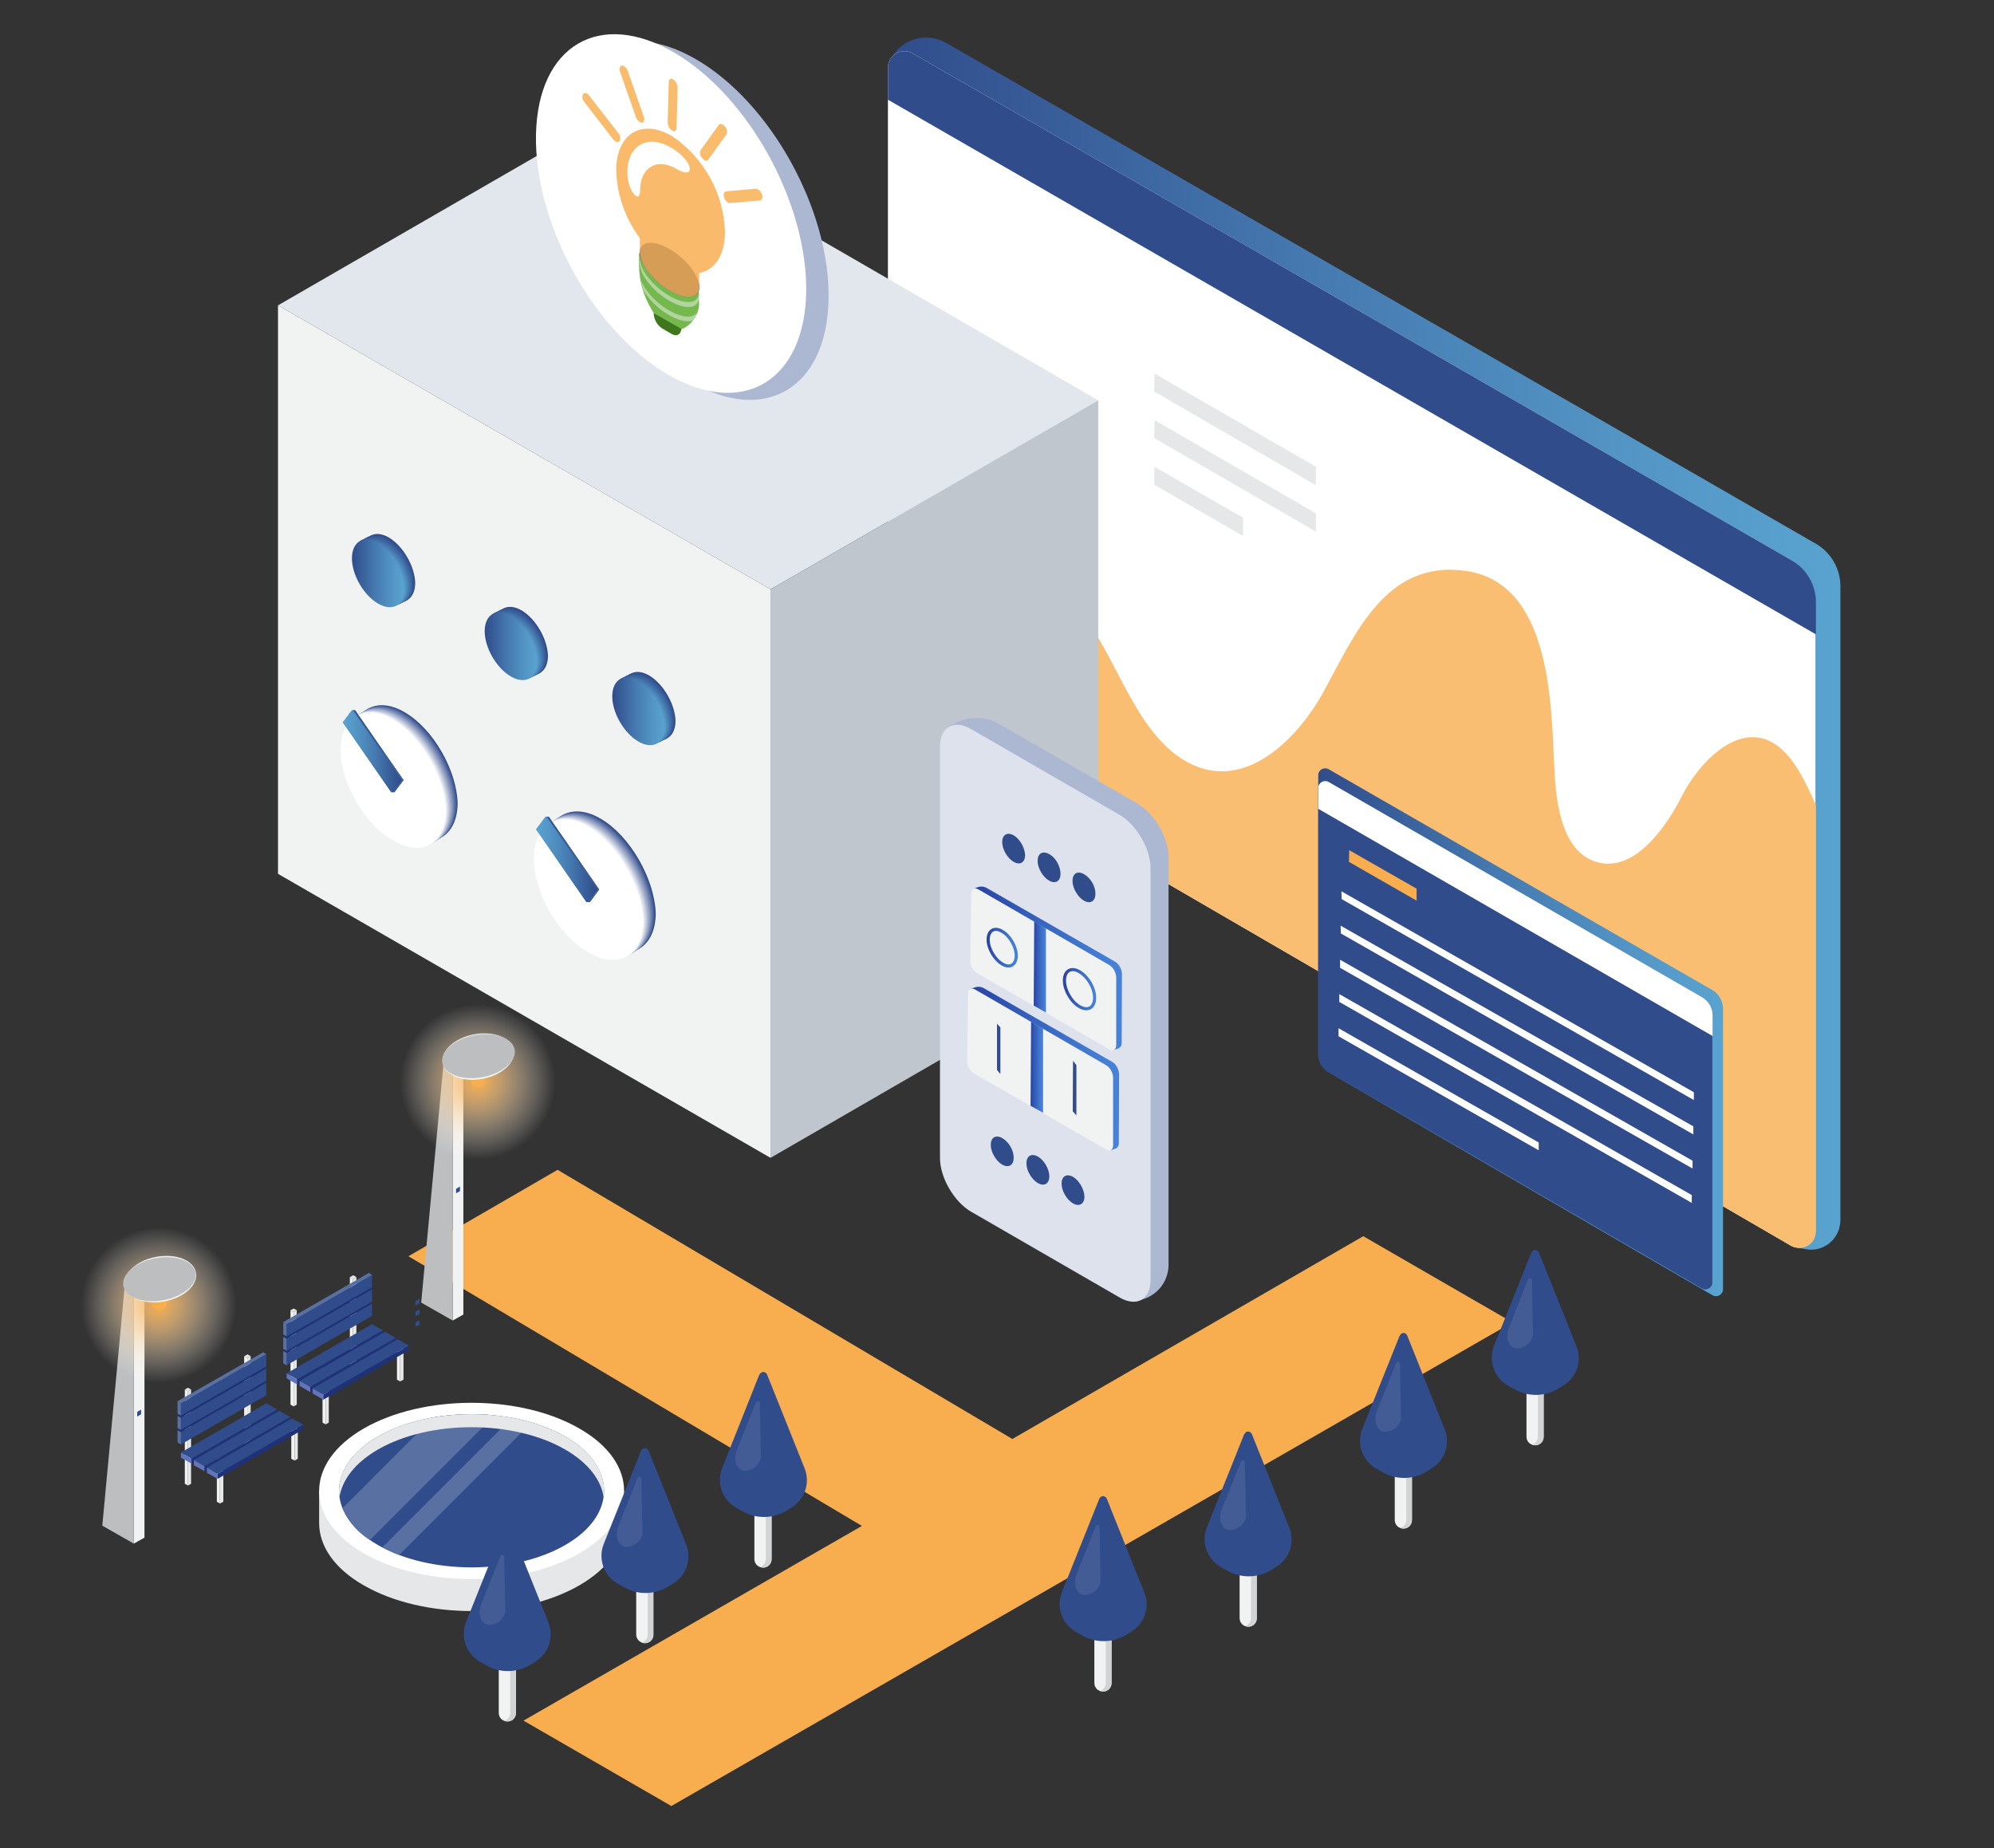 <?xml version="1.0" encoding="UTF-8"?> <!-- Generator: Adobe Illustrator 22.1.0, SVG Export Plug-In . SVG Version: 6.00 Build 0) --> <svg xmlns="http://www.w3.org/2000/svg" xmlns:xlink="http://www.w3.org/1999/xlink" id="Слой_1" x="0px" y="0px" viewBox="0 0 766 710" xml:space="preserve"><rect x="0" y="0" width="766" height="710" fill="#333333" stroke="none"/> <linearGradient id="SVGID_1_" gradientUnits="userSpaceOnUse" x1="341.183" y1="796.775" x2="706.973" y2="796.775" gradientTransform="matrix(1 0 0 -1 0 1044)"> <stop offset="0" style="stop-color:#304C8B"></stop> <stop offset="0.44" style="stop-color:#4579AF"></stop> <stop offset="0.8" style="stop-color:#5497C7"></stop> <stop offset="1" style="stop-color:#59A3D0"></stop> </linearGradient> <path fill="url(#SVGID_1_)" d="M697.6,208.9L363.5,16.5c-7.4-4.3-16.9-1.7-21.1,5.7c-0.5,0.8-0.9,1.7-1.2,2.6V25v242.2 c0.3,6.6,4.1,12.6,10.1,15.6L688.9,479l4.9,0.9c6.1,1.1,11.9-3,13-9.2c0.1-0.6,0.2-1.3,0.2-1.9V225.2 C707,218.5,703.4,212.3,697.6,208.9z"></path> <path fill="#FFFFFF" d="M688.2,215.2L350.6,20.5c-3-1.7-6.9-0.7-8.7,2.4c-0.5,1-0.8,2-0.8,3.1v240.2c0,6.6,3.5,12.8,9.2,16.2 l337.6,196.1c3,1.7,6.9,0.7,8.7-2.4c0.5-1,0.8-2,0.8-3.1V231.4C697.4,224.8,693.9,218.6,688.2,215.2z"></path> <g> <polygon fill="#E6E7E8" points="505.5,186.4 443.4,150.4 443.5,143.5 505.5,179.3 "></polygon> <polygon fill="#E6E7E8" points="505.5,204.2 443.4,168.3 443.5,161.4 505.5,197.2 "></polygon> <polygon fill="#E6E7E8" points="477.5,205.9 443.4,186.2 443.5,179.3 477.5,198.9 "></polygon> </g> <path fill="#304C8B" d="M688.2,215.2L350.6,20.5c-3-1.7-6.9-0.7-8.7,2.4c-0.5,1-0.8,2-0.8,3.1v12.3l356.5,205.4v-12.3 C697.6,224.7,694,218.5,688.2,215.2z"></path> <path fill="#F9BE71" d="M696.3,306.4c-4-8.5-10.1-21.8-21.3-23.1c-12.4-1.4-24,12.8-28.9,22.5c-5.5,11-17.9,29.6-32.6,25.4 c-14.7-4.2-16-26-16.5-38.3c-1.1-24.4-1.9-69.3-34.1-73.6c-30.8-4.3-42.6,24.9-54.7,46.9c-8.9,16.1-27.8,36.5-48.6,28.2 c-14.7-5.9-22.8-21.6-29.8-34.8c-13.3-25.6-28.1-53.6-59.6-31.8c-10.3,7.7-20,16.3-29,25.6v12.8c0,6.7,3.5,12.9,9.3,16.3 l337.6,196.1c3,1.7,6.9,0.7,8.7-2.4c0.5-1,0.8-2,0.8-3.1V309.4C697.1,308.3,696.7,307.3,696.3,306.4z"></path> <g> <g> <polygon id="XMLID_292_" fill="#E2E6ED" points="232.9,44.5 421.9,153.8 296,226.4 106.8,117.3 "></polygon> <polygon id="XMLID_291_" fill="#C0C6CE" points="421.9,153.8 421.9,372 296,444.8 296,226.4 "></polygon> <polygon id="XMLID_290_" fill="#F1F2F2" points="296,444.8 296,226.4 106.8,117.3 106.8,335.7 "></polygon> </g> </g> <g> <path id="XMLID_289_" fill="#304C8B" d="M149.4,206.5c-5.5-3.2-10.1-0.6-10.1,5.9c0,6.3,4.5,14.2,10.1,17.4 c5.5,3.2,10.1,0.6,10.1-5.9C159.3,217.5,154.9,209.8,149.4,206.5z"></path> <linearGradient id="SVGID_2_" gradientUnits="userSpaceOnUse" x1="-335.869" y1="131.694" x2="-315.794" y2="131.694" gradientTransform="matrix(1 0 0 0.778 474.761 116)"> <stop offset="0" style="stop-color:#304C8B"></stop> <stop offset="0.435" style="stop-color:#32518F"></stop> <stop offset="0.797" style="stop-color:#345492"></stop> <stop offset="1" style="stop-color:#355693"></stop> </linearGradient> <path fill="url(#SVGID_2_)" d="M148.9,206.8c-5.5-3.2-10.1-0.6-10.1,5.9c0,6.3,4.5,14.2,10.1,17.4c5.5,3.2,10.1,0.6,10.1-5.9 C158.9,217.7,154.4,210,148.9,206.8z"></path> <linearGradient id="SVGID_3_" gradientUnits="userSpaceOnUse" x1="-811.081" y1="-24.022" x2="-791.005" y2="-24.022" gradientTransform="matrix(1 0 0 0.556 949.522 232)"> <stop offset="0" style="stop-color:#304C8B"></stop> <stop offset="0.435" style="stop-color:#355693"></stop> <stop offset="0.797" style="stop-color:#385D98"></stop> <stop offset="1" style="stop-color:#395F9A"></stop> </linearGradient> <path fill="url(#SVGID_3_)" d="M148.5,207c-5.5-3.2-10.1-0.6-10.1,5.9c0,6.3,4.5,14.2,10.1,17.4c5.5,3.2,10.1,0.6,10.1-5.9 C158.4,217.9,154,210.2,148.5,207z"></path> <linearGradient id="SVGID_4_" gradientUnits="userSpaceOnUse" x1="-1286.293" y1="-387.361" x2="-1266.217" y2="-387.361" gradientTransform="matrix(1 0 0 0.333 1424.283 348)"> <stop offset="0" style="stop-color:#304C8B"></stop> <stop offset="0.435" style="stop-color:#375B97"></stop> <stop offset="0.797" style="stop-color:#3C659F"></stop> <stop offset="1" style="stop-color:#3E69A2"></stop> </linearGradient> <path fill="url(#SVGID_4_)" d="M148,207.2c-5.5-3.2-10.1-0.6-10.1,5.9c0,6.3,4.5,14.2,10.1,17.4c5.5,3.2,10.1,0.6,10.1-5.9 C158,218.2,153.5,210.5,148,207.2z"></path> <linearGradient id="SVGID_5_" gradientUnits="userSpaceOnUse" x1="-1761.504" y1="-2204.057" x2="-1741.429" y2="-2204.057" gradientTransform="matrix(1 0 0 0.111 1899.044 464)"> <stop offset="0" style="stop-color:#304C8B"></stop> <stop offset="0.435" style="stop-color:#39609B"></stop> <stop offset="0.797" style="stop-color:#406DA6"></stop> <stop offset="1" style="stop-color:#4273AA"></stop> </linearGradient> <path fill="url(#SVGID_5_)" d="M147.6,207.4c-5.5-3.2-10.1-0.6-10.1,5.9c0,6.3,4.5,14.2,10.1,17.4c5.5,3.2,10.1,0.6,10.1-5.9 C157.5,218.4,153.1,210.7,147.6,207.4z"></path> <linearGradient id="SVGID_6_" gradientUnits="userSpaceOnUse" x1="-2236.716" y1="3246.029" x2="-2216.64" y2="3246.029" gradientTransform="matrix(1 0 0 -0.111 2373.805 580)"> <stop offset="0" style="stop-color:#304C8B"></stop> <stop offset="0.435" style="stop-color:#3C659F"></stop> <stop offset="0.797" style="stop-color:#4476AC"></stop> <stop offset="1" style="stop-color:#477CB1"></stop> </linearGradient> <path fill="url(#SVGID_6_)" d="M147.1,207.7c-5.5-3.2-10.1-0.6-10.1,5.9c0,6.3,4.5,14.2,10.1,17.4c5.5,3.2,10.1,0.6,10.1-5.9 C157.1,218.6,152.6,210.9,147.1,207.7z"></path> <linearGradient id="SVGID_7_" gradientUnits="userSpaceOnUse" x1="-2711.927" y1="1429.334" x2="-2691.852" y2="1429.334" gradientTransform="matrix(1 0 0 -0.333 2848.566 696)"> <stop offset="0" style="stop-color:#304C8B"></stop> <stop offset="0.435" style="stop-color:#3E6AA3"></stop> <stop offset="0.797" style="stop-color:#487EB3"></stop> <stop offset="1" style="stop-color:#4B86B9"></stop> </linearGradient> <path fill="url(#SVGID_7_)" d="M146.7,207.9c-5.5-3.2-10.1-0.6-10.1,5.9c0,6.3,4.5,14.2,10.1,17.4c5.5,3.2,10.1,0.6,10.1-5.9 C156.6,218.8,152.2,211.1,146.7,207.9z"></path> <linearGradient id="SVGID_8_" gradientUnits="userSpaceOnUse" x1="-3187.139" y1="1065.995" x2="-3167.064" y2="1065.995" gradientTransform="matrix(1 0 0 -0.556 3323.328 812)"> <stop offset="0" style="stop-color:#304C8B"></stop> <stop offset="0.435" style="stop-color:#406FA7"></stop> <stop offset="0.797" style="stop-color:#4C86BA"></stop> <stop offset="1" style="stop-color:#5090C1"></stop> </linearGradient> <path fill="url(#SVGID_8_)" d="M146.2,208.1c-5.5-3.2-10.1-0.6-10.1,5.9c0,6.3,4.5,14.2,10.1,17.4c5.5,3.2,10.1,0.6,10.1-5.9 C156.2,219.1,151.7,211.4,146.2,208.1z"></path> <linearGradient id="SVGID_9_" gradientUnits="userSpaceOnUse" x1="-3662.351" y1="910.278" x2="-3642.275" y2="910.278" gradientTransform="matrix(1 0 0 -0.778 3798.089 928)"> <stop offset="0" style="stop-color:#304C8B"></stop> <stop offset="0.435" style="stop-color:#4374AB"></stop> <stop offset="0.797" style="stop-color:#508FC0"></stop> <stop offset="1" style="stop-color:#5499C8"></stop> </linearGradient> <path fill="url(#SVGID_9_)" d="M145.8,208.3c-5.5-3.2-10.1-0.6-10.1,5.9c0,6.3,4.5,14.2,10.1,17.4c5.5,3.2,10.1,0.6,10.1-5.9 C155.7,219.3,151.3,211.6,145.8,208.3z"></path> <linearGradient id="XMLID_337_" gradientUnits="userSpaceOnUse" x1="-4137.562" y1="823.769" x2="-4117.487" y2="823.769" gradientTransform="matrix(1 0 0 -1 4272.85 1044)"> <stop offset="0" style="stop-color:#304C8B"></stop> <stop offset="0.435" style="stop-color:#4579AF"></stop> <stop offset="0.797" style="stop-color:#5497C7"></stop> <stop offset="1" style="stop-color:#59A3D0"></stop> </linearGradient> <path id="XMLID_288_" fill="url(#XMLID_337_)" d="M145.3,208.6c-5.5-3.2-10.1-0.6-10.1,5.9c0,6.3,4.5,14.2,10.1,17.4 c5.5,3.2,10.1,0.6,10.1-5.9C155.3,219.5,150.8,211.8,145.3,208.6z"></path> </g> <g> <path id="XMLID_285_" fill="#304C8B" d="M200.4,234.5c-5.5-3.2-10.1-0.6-10.1,5.9c0,6.3,4.5,14.2,10.1,17.4 c5.5,3.2,10.1,0.6,10.1-5.9C210.3,245.5,205.9,237.8,200.4,234.5z"></path> <linearGradient id="SVGID_10_" gradientUnits="userSpaceOnUse" x1="-284.869" y1="167.694" x2="-264.794" y2="167.694" gradientTransform="matrix(1 0 0 0.778 474.761 116)"> <stop offset="0" style="stop-color:#304C8B"></stop> <stop offset="0.435" style="stop-color:#32518F"></stop> <stop offset="0.797" style="stop-color:#345492"></stop> <stop offset="1" style="stop-color:#355693"></stop> </linearGradient> <path fill="url(#SVGID_10_)" d="M199.9,234.8c-5.5-3.2-10.1-0.6-10.1,5.9c0,6.3,4.5,14.2,10.1,17.4c5.5,3.2,10.1,0.6,10.1-5.9 C209.9,245.7,205.4,238,199.9,234.8z"></path> <linearGradient id="SVGID_11_" gradientUnits="userSpaceOnUse" x1="-760.081" y1="26.378" x2="-740.005" y2="26.378" gradientTransform="matrix(1 0 0 0.556 949.522 232)"> <stop offset="0" style="stop-color:#304C8B"></stop> <stop offset="0.435" style="stop-color:#355693"></stop> <stop offset="0.797" style="stop-color:#385D98"></stop> <stop offset="1" style="stop-color:#395F9A"></stop> </linearGradient> <path fill="url(#SVGID_11_)" d="M199.5,235c-5.5-3.2-10.1-0.6-10.1,5.9c0,6.3,4.5,14.2,10.1,17.4c5.5,3.2,10.1,0.6,10.1-5.9 C209.4,245.9,205,238.2,199.5,235z"></path> <linearGradient id="SVGID_12_" gradientUnits="userSpaceOnUse" x1="-1235.293" y1="-303.361" x2="-1215.217" y2="-303.361" gradientTransform="matrix(1 0 0 0.333 1424.283 348)"> <stop offset="0" style="stop-color:#304C8B"></stop> <stop offset="0.435" style="stop-color:#375B97"></stop> <stop offset="0.797" style="stop-color:#3C659F"></stop> <stop offset="1" style="stop-color:#3E69A2"></stop> </linearGradient> <path fill="url(#SVGID_12_)" d="M199,235.2c-5.5-3.2-10.1-0.6-10.1,5.9c0,6.3,4.5,14.2,10.1,17.4c5.5,3.2,10.1,0.6,10.1-5.9 C209,246.2,204.5,238.5,199,235.2z"></path> <linearGradient id="SVGID_13_" gradientUnits="userSpaceOnUse" x1="-1710.504" y1="-1952.057" x2="-1690.429" y2="-1952.057" gradientTransform="matrix(1 0 0 0.111 1899.044 464)"> <stop offset="0" style="stop-color:#304C8B"></stop> <stop offset="0.435" style="stop-color:#39609B"></stop> <stop offset="0.797" style="stop-color:#406DA6"></stop> <stop offset="1" style="stop-color:#4273AA"></stop> </linearGradient> <path fill="url(#SVGID_13_)" d="M198.6,235.4c-5.5-3.2-10.1-0.6-10.1,5.9c0,6.3,4.5,14.2,10.1,17.4c5.5,3.2,10.1,0.6,10.1-5.9 C208.5,246.4,204.1,238.7,198.6,235.4z"></path> <linearGradient id="SVGID_14_" gradientUnits="userSpaceOnUse" x1="-2185.716" y1="2994.029" x2="-2165.64" y2="2994.029" gradientTransform="matrix(1 0 0 -0.111 2373.805 580)"> <stop offset="0" style="stop-color:#304C8B"></stop> <stop offset="0.435" style="stop-color:#3C659F"></stop> <stop offset="0.797" style="stop-color:#4476AC"></stop> <stop offset="1" style="stop-color:#477CB1"></stop> </linearGradient> <path fill="url(#SVGID_14_)" d="M198.1,235.7c-5.5-3.2-10.1-0.6-10.1,5.9c0,6.3,4.5,14.2,10.1,17.4c5.5,3.2,10.1,0.6,10.1-5.9 C208.1,246.6,203.6,238.9,198.1,235.7z"></path> <linearGradient id="SVGID_15_" gradientUnits="userSpaceOnUse" x1="-2660.927" y1="1345.334" x2="-2640.852" y2="1345.334" gradientTransform="matrix(1 0 0 -0.333 2848.566 696)"> <stop offset="0" style="stop-color:#304C8B"></stop> <stop offset="0.435" style="stop-color:#3E6AA3"></stop> <stop offset="0.797" style="stop-color:#487EB3"></stop> <stop offset="1" style="stop-color:#4B86B9"></stop> </linearGradient> <path fill="url(#SVGID_15_)" d="M197.7,235.9c-5.5-3.2-10.1-0.6-10.1,5.9c0,6.3,4.5,14.2,10.1,17.4c5.5,3.2,10.1,0.6,10.1-5.9 C207.6,246.8,203.2,239.1,197.7,235.9z"></path> <linearGradient id="SVGID_16_" gradientUnits="userSpaceOnUse" x1="-3136.139" y1="1015.595" x2="-3116.064" y2="1015.595" gradientTransform="matrix(1 0 0 -0.556 3323.328 812)"> <stop offset="0" style="stop-color:#304C8B"></stop> <stop offset="0.435" style="stop-color:#406FA7"></stop> <stop offset="0.797" style="stop-color:#4C86BA"></stop> <stop offset="1" style="stop-color:#5090C1"></stop> </linearGradient> <path fill="url(#SVGID_16_)" d="M197.2,236.1c-5.5-3.2-10.1-0.6-10.1,5.9c0,6.3,4.5,14.2,10.1,17.4c5.5,3.2,10.1,0.6,10.1-5.9 C207.2,247.1,202.7,239.4,197.2,236.1z"></path> <linearGradient id="SVGID_17_" gradientUnits="userSpaceOnUse" x1="-3611.351" y1="874.278" x2="-3591.275" y2="874.278" gradientTransform="matrix(1 0 0 -0.778 3798.089 928)"> <stop offset="0" style="stop-color:#304C8B"></stop> <stop offset="0.435" style="stop-color:#4374AB"></stop> <stop offset="0.797" style="stop-color:#508FC0"></stop> <stop offset="1" style="stop-color:#5499C8"></stop> </linearGradient> <path fill="url(#SVGID_17_)" d="M196.8,236.3c-5.5-3.2-10.1-0.6-10.1,5.9c0,6.3,4.5,14.2,10.1,17.4c5.5,3.2,10.1,0.6,10.1-5.9 C206.7,247.3,202.3,239.6,196.8,236.3z"></path> <linearGradient id="XMLID_338_" gradientUnits="userSpaceOnUse" x1="-4086.562" y1="795.769" x2="-4066.487" y2="795.769" gradientTransform="matrix(1 0 0 -1 4272.85 1044)"> <stop offset="0" style="stop-color:#304C8B"></stop> <stop offset="0.435" style="stop-color:#4579AF"></stop> <stop offset="0.797" style="stop-color:#5497C7"></stop> <stop offset="1" style="stop-color:#59A3D0"></stop> </linearGradient> <path id="XMLID_284_" fill="url(#XMLID_338_)" d="M196.3,236.6c-5.5-3.2-10.1-0.6-10.1,5.9c0,6.3,4.5,14.2,10.1,17.4 c5.5,3.2,10.1,0.6,10.1-5.9C206.3,247.5,201.8,239.8,196.3,236.6z"></path> </g> <g> <path id="XMLID_281_" fill="#304C8B" d="M249.4,259.5c-5.5-3.2-10.1-0.6-10.1,5.9c0,6.3,4.5,14.2,10.1,17.4 c5.5,3.2,10.1,0.6,10.1-5.9C259.3,270.5,254.9,262.8,249.4,259.5z"></path> <linearGradient id="SVGID_18_" gradientUnits="userSpaceOnUse" x1="-235.869" y1="199.837" x2="-215.794" y2="199.837" gradientTransform="matrix(1 0 0 0.778 474.761 116)"> <stop offset="0" style="stop-color:#304C8B"></stop> <stop offset="0.435" style="stop-color:#32518F"></stop> <stop offset="0.797" style="stop-color:#345492"></stop> <stop offset="1" style="stop-color:#355693"></stop> </linearGradient> <path fill="url(#SVGID_18_)" d="M248.9,259.8c-5.5-3.2-10.1-0.6-10.1,5.9c0,6.3,4.5,14.2,10.1,17.4c5.5,3.2,10.1,0.6,10.1-5.9 C258.9,270.7,254.4,263,248.9,259.8z"></path> <linearGradient id="SVGID_19_" gradientUnits="userSpaceOnUse" x1="-711.081" y1="71.378" x2="-691.005" y2="71.378" gradientTransform="matrix(1 0 0 0.556 949.522 232)"> <stop offset="0" style="stop-color:#304C8B"></stop> <stop offset="0.435" style="stop-color:#355693"></stop> <stop offset="0.797" style="stop-color:#385D98"></stop> <stop offset="1" style="stop-color:#395F9A"></stop> </linearGradient> <path fill="url(#SVGID_19_)" d="M248.5,260c-5.5-3.2-10.1-0.6-10.1,5.9c0,6.3,4.5,14.2,10.1,17.4c5.5,3.2,10.1,0.6,10.1-5.9 C258.4,270.9,254,263.2,248.5,260z"></path> <linearGradient id="SVGID_20_" gradientUnits="userSpaceOnUse" x1="-1186.293" y1="-228.362" x2="-1166.217" y2="-228.362" gradientTransform="matrix(1 0 0 0.333 1424.283 348)"> <stop offset="0" style="stop-color:#304C8B"></stop> <stop offset="0.435" style="stop-color:#375B97"></stop> <stop offset="0.797" style="stop-color:#3C659F"></stop> <stop offset="1" style="stop-color:#3E69A2"></stop> </linearGradient> <path fill="url(#SVGID_20_)" d="M248,260.2c-5.5-3.2-10.1-0.6-10.1,5.9c0,6.3,4.5,14.2,10.1,17.4c5.5,3.2,10.1,0.6,10.1-5.9 C258,271.2,253.5,263.5,248,260.2z"></path> <linearGradient id="SVGID_21_" gradientUnits="userSpaceOnUse" x1="-1661.504" y1="-1727.057" x2="-1641.429" y2="-1727.057" gradientTransform="matrix(1 0 0 0.111 1899.044 464)"> <stop offset="0" style="stop-color:#304C8B"></stop> <stop offset="0.435" style="stop-color:#39609B"></stop> <stop offset="0.797" style="stop-color:#406DA6"></stop> <stop offset="1" style="stop-color:#4273AA"></stop> </linearGradient> <path fill="url(#SVGID_21_)" d="M247.6,260.4c-5.5-3.2-10.1-0.6-10.1,5.9c0,6.3,4.5,14.2,10.1,17.4c5.5,3.2,10.1,0.6,10.1-5.9 C257.5,271.4,253.1,263.7,247.6,260.4z"></path> <linearGradient id="SVGID_22_" gradientUnits="userSpaceOnUse" x1="-2136.716" y1="2769.029" x2="-2116.64" y2="2769.029" gradientTransform="matrix(1 0 0 -0.111 2373.805 580)"> <stop offset="0" style="stop-color:#304C8B"></stop> <stop offset="0.435" style="stop-color:#3C659F"></stop> <stop offset="0.797" style="stop-color:#4476AC"></stop> <stop offset="1" style="stop-color:#477CB1"></stop> </linearGradient> <path fill="url(#SVGID_22_)" d="M247.1,260.7c-5.5-3.2-10.1-0.6-10.1,5.9c0,6.3,4.5,14.2,10.1,17.4c5.5,3.2,10.1,0.6,10.1-5.9 C257.1,271.6,252.6,263.9,247.1,260.7z"></path> <linearGradient id="SVGID_23_" gradientUnits="userSpaceOnUse" x1="-2611.927" y1="1270.334" x2="-2591.852" y2="1270.334" gradientTransform="matrix(1 0 0 -0.333 2848.566 696)"> <stop offset="0" style="stop-color:#304C8B"></stop> <stop offset="0.435" style="stop-color:#3E6AA3"></stop> <stop offset="0.797" style="stop-color:#487EB3"></stop> <stop offset="1" style="stop-color:#4B86B9"></stop> </linearGradient> <path fill="url(#SVGID_23_)" d="M246.7,260.9c-5.5-3.2-10.1-0.6-10.1,5.9c0,6.3,4.5,14.2,10.1,17.4c5.5,3.2,10.1,0.6,10.1-5.9 C256.6,271.8,252.2,264.1,246.7,260.9z"></path> <linearGradient id="SVGID_24_" gradientUnits="userSpaceOnUse" x1="-3087.139" y1="970.595" x2="-3067.064" y2="970.595" gradientTransform="matrix(1 0 0 -0.556 3323.328 812)"> <stop offset="0" style="stop-color:#304C8B"></stop> <stop offset="0.435" style="stop-color:#406FA7"></stop> <stop offset="0.797" style="stop-color:#4C86BA"></stop> <stop offset="1" style="stop-color:#5090C1"></stop> </linearGradient> <path fill="url(#SVGID_24_)" d="M246.2,261.1c-5.5-3.2-10.1-0.6-10.1,5.9c0,6.3,4.5,14.2,10.1,17.4c5.5,3.2,10.1,0.6,10.1-5.9 C256.2,272.1,251.7,264.4,246.2,261.1z"></path> <linearGradient id="SVGID_25_" gradientUnits="userSpaceOnUse" x1="-3562.351" y1="842.135" x2="-3542.275" y2="842.135" gradientTransform="matrix(1 0 0 -0.778 3798.089 928)"> <stop offset="0" style="stop-color:#304C8B"></stop> <stop offset="0.435" style="stop-color:#4374AB"></stop> <stop offset="0.797" style="stop-color:#508FC0"></stop> <stop offset="1" style="stop-color:#5499C8"></stop> </linearGradient> <path fill="url(#SVGID_25_)" d="M245.8,261.3c-5.5-3.2-10.1-0.6-10.1,5.9c0,6.3,4.5,14.2,10.1,17.4c5.5,3.2,10.1,0.6,10.1-5.9 C255.7,272.3,251.3,264.6,245.8,261.3z"></path> <linearGradient id="XMLID_339_" gradientUnits="userSpaceOnUse" x1="-4037.562" y1="770.769" x2="-4017.487" y2="770.769" gradientTransform="matrix(1 0 0 -1 4272.85 1044)"> <stop offset="0" style="stop-color:#304C8B"></stop> <stop offset="0.435" style="stop-color:#4579AF"></stop> <stop offset="0.797" style="stop-color:#5497C7"></stop> <stop offset="1" style="stop-color:#59A3D0"></stop> </linearGradient> <path id="XMLID_280_" fill="url(#XMLID_339_)" d="M245.3,261.6c-5.5-3.2-10.1-0.6-10.1,5.9c0,6.3,4.5,14.2,10.1,17.4 c5.5,3.2,10.1,0.6,10.1-5.9C255.3,272.5,250.8,264.8,245.3,261.6z"></path> </g> <g> <path fill="#ACB7D1" d="M318.3,115.1c-0.7,34.1-24.5,48.2-53.1,31.5c-28.6-16.8-51.4-57.9-50.7-92.2c0.7-34.3,24.5-48.2,53.1-31.5 S319,80.9,318.3,115.1z"></path> <path fill="#FFFFFF" d="M309.7,112.4c-0.7,34.1-24.5,48.2-53.1,31.5s-51.4-57.9-50.7-92.2c0.7-34.3,24.5-48.2,53.1-31.5 C287.6,36.9,310.3,78.2,309.7,112.4z"></path> <path fill="#75B94E" d="M262.7,126.1l-1.2,0.5l-10.1-5.9l-1.1-1.8c-3-5-4.7-10.7-4.8-16.6v-5.2l23,13.4v4.7 C269,119.7,266.7,123.9,262.7,126.1z"></path> <path fill="#3F771C" d="M258.2,128.4l-3.8-2.2c-2-1.3-3.2-3.5-3.3-5.9l0,0l10.6,6l0,0C261.7,128.4,260,129.4,258.2,128.4z"></path> <path fill="#304C8B" d="M265.4,102.8c-4.4-5.7-11.7-9.9-16.2-9.5s-4.6,5.5-0.2,11.2c4.4,5.7,11.7,9.9,16.2,9.5 S269.8,108.5,265.4,102.8z"></path> <path opacity="0.83" fill="#F8AE4E" d="M258.2,52.3c-11.6-6.8-21.2-1.1-21.5,12.7 c0.2,9.6,3.4,18.8,9.1,26.5v5.7l0,0c0.3,2.7,1.5,5.3,3.3,7.4c4.3,5.6,11.7,9.9,16.1,9.4c1.9,0,3.4-1.6,3.4-3.4l0,0v-5.7 c5.8-1.1,9.8-6.6,9.9-15.4C278.2,74.6,270.6,60.7,258.2,52.3z"></path> <path fill="#FFFFFF" d="M245.9,73.2c0-9,6.5-12.7,14-8.3c7.6,4.5,6.6-3.2-2.3-8.3c-8.9-5.1-16.6-0.8-16.6,9.8 C241,73.1,245.8,78.8,245.9,73.2z"></path> <path opacity="0.49" fill="#F1F2F2" d="M265.1,116c-4.5,0.5-11.8-3.8-16.1-9.4c-1.8-2.1-3-4.6-3.3-7.4 v1.9c0.3,2.7,1.5,5.3,3.3,7.4c4.3,5.6,11.7,9.9,16.1,9.4c1.9,0,3.4-1.6,3.4-3.4l0,0v-1.9l0,0C268.5,114.4,267,116,265.1,116z"></path> <path opacity="0.49" fill="#F1F2F2" d="M265,121.6c-4.5,0.5-11.8-3.8-16.1-9.4c-1.1-1.4-2-3-2.7-4.6 c0.3,1.4,0.6,2.8,1.1,4.1c0.5,0.8,1,1.6,1.6,2.3c4.3,5.6,11.7,9.9,16.1,9.4c0.5,0,0.9-0.2,1.3-0.3c0.6-0.9,1.1-1.9,1.5-3 C267.1,121,266.1,121.5,265,121.6z"></path> <g opacity="0.83"> <path fill="#F8AE4E" d="M258.2,50.2L258.2,50.2c-1-0.7-1.6-1.8-1.7-3.1l0.4-15.6c0-1.1,0.8-1.6,1.7-1l0,0c1,0.7,1.6,1.8,1.7,3.1 l-0.4,15.6C259.9,50.3,259.1,50.7,258.2,50.2z"></path> </g> <g opacity="0.83"> <path fill="#F8AE4E" d="M270.6,61.5c-0.3-0.2-0.6-0.5-0.9-0.8c-0.8-0.9-1-2.1-0.5-3.1l6.9-9.6c0.5-0.7,1.6-0.4,2.4,0.6 c0.8,0.9,1,2.1,0.5,3.1l-6.9,9.6C271.8,61.8,271.1,61.9,270.6,61.5z"></path> </g> <g opacity="0.83"> <path fill="#F8AE4E" d="M279.6,77.8c-0.7-0.5-1.2-1.1-1.4-1.9c-0.5-1.2,0-2.3,0.7-2.4l11.5-1c0.8,0,1.9,0.9,2.3,2.1 c0.5,1.2,0,2.3-0.7,2.4l-11.5,1C280.2,78,279.9,78,279.6,77.8z"></path> </g> <g opacity="0.83"> <path fill="#F8AE4E" d="M236.4,54.3c-0.3-0.2-0.6-0.5-0.9-0.8l-11-14.3c-0.8-0.8-1-2-0.5-3.1c0.5-0.7,1.6-0.4,2.4,0.7l11.1,14.3 c0.8,0.8,1,2,0.5,3.1C237.6,54.6,236.9,54.7,236.4,54.3C236.4,54.3,236.4,54.3,236.4,54.3z"></path> </g> <g opacity="0.83"> <path fill="#F8AE4E" d="M245.8,46.9c-0.7-0.4-1.2-1.1-1.5-1.9l-6.1-17.4c-0.5-1.2,0-2.3,0.7-2.4c0.7-0.1,1.9,0.9,2.3,2.2l6.1,17.4 c0.5,1.2,0,2.3-0.7,2.4C246.4,47.1,246.1,47.1,245.8,46.9z"></path> </g> </g> <g> <g> <path id="XMLID_277_" fill="#304C8B" d="M230.9,314.6c-11.3-6.7-21-1.3-21,12.2c0,13,9.2,29.4,21,36.1c11.3,6.7,21,1.3,21-12.2 C251.4,337.7,242.2,321.3,230.9,314.6z"></path> <path fill="#405A94" d="M230.5,314.8c-11.3-6.7-21-1.3-21,12.2c0,13,9.2,29.4,21,36.1c11.3,6.7,21,1.3,21-12.2 C251,337.9,241.8,321.6,230.5,314.8z"></path> <path fill="#50689D" d="M230.1,315.1c-11.3-6.7-21-1.3-21,12.2c0,13,9.2,29.4,21,36.1c11.3,6.7,21,1.3,21-12.2 C250.7,338.2,241.5,321.8,230.1,315.1z"></path> <path fill="#6075A6" d="M229.8,315.3c-11.3-6.7-21-1.3-21,12.2c0,13,9.2,29.4,21,36.1c11.3,6.7,21,1.3,21-12.2 C250.3,338.4,241.1,322,229.8,315.3z"></path> <path fill="#7083AF" d="M229.4,315.5c-11.3-6.7-21-1.3-21,12.2c0,13,9.2,29.4,21,36.1c11.3,6.7,21,1.3,21-12.2 C250,338.6,240.7,322.2,229.4,315.5z"></path> <path fill="#8091B8" d="M229,315.8c-11.3-6.7-21-1.3-21,12.2c0,13,9.2,29.4,21,36.1c11.3,6.7,21,1.3,21-12.2 C249.6,338.8,240.4,322.5,229,315.8z"></path> <path fill="#909FC1" d="M228.7,316c-11.3-6.7-21-1.3-21,12.2c0,13,9.2,29.4,21,36.1c11.3,6.7,21,1.3,21-12.2 C249.2,339.1,240,322.7,228.7,316z"></path> <path fill="#9FACC9" d="M228.3,316.2c-11.3-6.7-21-1.3-21,12.2c0,13,9.2,29.4,21,36.1c11.3,6.7,21,1.3,21-12.2 C248.9,339.3,239.6,322.9,228.3,316.2z"></path> <path fill="#AFBAD2" d="M227.9,316.5c-11.3-6.7-21-1.3-21,12.2c0,13,9.2,29.4,21,36.1c11.3,6.7,21,1.3,21-12.2 C248.5,339.5,239.3,323.2,227.9,316.5z"></path> <path fill="#BFC8DB" d="M227.6,316.7c-11.3-6.7-21-1.3-21,12.2c0,13,9.2,29.4,21,36.1c11.3,6.7,21,1.3,21-12.2 C248.1,339.8,238.9,323.4,227.6,316.7z"></path> <path fill="#CFD6E4" d="M227.2,316.9c-11.3-6.7-21-1.3-21,12.2c0,13,9.2,29.4,21,36.1c11.3,6.7,21,1.3,21-12.2 C247.8,340,238.5,323.6,227.2,316.9z"></path> <path fill="#DFE3ED" d="M226.8,317.1c-11.3-6.7-21-1.3-21,12.2c0,13,9.2,29.4,21,36.1c11.3,6.7,21,1.3,21-12.2 C247.4,340.2,238.2,323.9,226.8,317.1z"></path> <path fill="#EFF1F6" d="M226.5,317.4c-11.3-6.7-21-1.3-21,12.2c0,13,9.2,29.4,21,36.1c11.3,6.7,21,1.3,21-12.2 C247,340.4,237.8,324.1,226.5,317.4z"></path> <path id="XMLID_276_" fill="#FFFFFF" d="M226.1,317.6c-11.3-6.7-21-1.3-21,12.2c0,13,9.2,29.4,21,36.1c11.3,6.7,21,1.3,21-12.2 C246.7,340.7,237.4,324.3,226.1,317.6z"></path> </g> <g> <polygon fill="#304C8B" points="230.2,341.7 210.8,313.7 207.1,318.6 226.6,346.6 "></polygon> <linearGradient id="SVGID_26_" gradientUnits="userSpaceOnUse" x1="83.765" y1="330.15" x2="111.05" y2="330.15" gradientTransform="matrix(0.846 0 0 1 136.163 0)"> <stop offset="0" style="stop-color:#304C8B"></stop> <stop offset="0.435" style="stop-color:#324F8E"></stop> <stop offset="0.797" style="stop-color:#335290"></stop> <stop offset="1" style="stop-color:#335390"></stop> </linearGradient> <polygon fill="url(#SVGID_26_)" points="230.1,341.7 210.7,313.7 207,318.6 226.5,346.6 "></polygon> <linearGradient id="SVGID_27_" gradientUnits="userSpaceOnUse" x1="-94.435" y1="330.15" x2="-61.088" y2="330.15" gradientTransform="matrix(0.692 0 0 1 272.326 0)"> <stop offset="0" style="stop-color:#304C8B"></stop> <stop offset="0.435" style="stop-color:#335391"></stop> <stop offset="0.797" style="stop-color:#365894"></stop> <stop offset="1" style="stop-color:#365996"></stop> </linearGradient> <polygon fill="url(#SVGID_27_)" points="230,341.7 210.6,313.7 206.9,318.6 226.4,346.6 "></polygon> <linearGradient id="SVGID_28_" gradientUnits="userSpaceOnUse" x1="-374.465" y1="330.15" x2="-331.59" y2="330.15" gradientTransform="matrix(0.538 0 0 1 408.488 0)"> <stop offset="0" style="stop-color:#304C8B"></stop> <stop offset="0.435" style="stop-color:#355693"></stop> <stop offset="0.797" style="stop-color:#385D99"></stop> <stop offset="1" style="stop-color:#39609B"></stop> </linearGradient> <polygon fill="url(#SVGID_28_)" points="229.9,341.7 210.5,313.7 206.9,318.6 226.3,346.6 "></polygon> <linearGradient id="SVGID_29_" gradientUnits="userSpaceOnUse" x1="-878.519" y1="330.15" x2="-818.493" y2="330.15" gradientTransform="matrix(0.385 0 0 1 544.651 0)"> <stop offset="0" style="stop-color:#304C8B"></stop> <stop offset="0.435" style="stop-color:#365A96"></stop> <stop offset="0.797" style="stop-color:#3B639D"></stop> <stop offset="1" style="stop-color:#3D67A0"></stop> </linearGradient> <polygon fill="url(#SVGID_29_)" points="229.8,341.7 210.4,313.7 206.8,318.6 226.2,346.6 "></polygon> <linearGradient id="SVGID_30_" gradientUnits="userSpaceOnUse" x1="-2054.643" y1="330.15" x2="-1954.601" y2="330.15" gradientTransform="matrix(0.231 0 0 1 680.814 0)"> <stop offset="0" style="stop-color:#304C8B"></stop> <stop offset="0.435" style="stop-color:#385D99"></stop> <stop offset="0.797" style="stop-color:#3E69A2"></stop> <stop offset="1" style="stop-color:#406DA6"></stop> </linearGradient> <polygon fill="url(#SVGID_30_)" points="229.8,341.7 210.3,313.7 206.7,318.6 226.1,346.6 "></polygon> <linearGradient id="SVGID_31_" gradientUnits="userSpaceOnUse" x1="-7935.267" y1="330.15" x2="-7635.14" y2="330.15" gradientTransform="matrix(7.692308e-02 0 0 1 816.977 0)"> <stop offset="0" style="stop-color:#304C8B"></stop> <stop offset="0.435" style="stop-color:#3A619C"></stop> <stop offset="0.797" style="stop-color:#416FA7"></stop> <stop offset="1" style="stop-color:#4374AB"></stop> </linearGradient> <polygon fill="url(#SVGID_31_)" points="229.7,341.7 210.2,313.7 206.6,318.6 226,346.6 "></polygon> <linearGradient id="SVGID_32_" gradientUnits="userSpaceOnUse" x1="9406.478" y1="330.15" x2="9706.603" y2="330.15" gradientTransform="matrix(-7.692308e-02 0 0 1 953.14 0)"> <stop offset="0" style="stop-color:#304C8B"></stop> <stop offset="0.435" style="stop-color:#3B649E"></stop> <stop offset="0.797" style="stop-color:#4374AB"></stop> <stop offset="1" style="stop-color:#467BB0"></stop> </linearGradient> <polygon fill="url(#SVGID_32_)" points="229.6,341.7 210.1,313.7 206.5,318.6 225.9,346.6 "></polygon> <linearGradient id="SVGID_33_" gradientUnits="userSpaceOnUse" x1="3725.938" y1="330.15" x2="3825.98" y2="330.15" gradientTransform="matrix(-0.231 0 0 1 1089.303 0)"> <stop offset="0" style="stop-color:#304C8B"></stop> <stop offset="0.435" style="stop-color:#3D68A1"></stop> <stop offset="0.797" style="stop-color:#467AB0"></stop> <stop offset="1" style="stop-color:#4982B5"></stop> </linearGradient> <polygon fill="url(#SVGID_33_)" points="229.5,341.7 210,313.7 206.4,318.6 225.8,346.6 "></polygon> <linearGradient id="SVGID_34_" gradientUnits="userSpaceOnUse" x1="2589.83" y1="330.15" x2="2649.856" y2="330.15" gradientTransform="matrix(-0.385 0 0 1 1225.465 0)"> <stop offset="0" style="stop-color:#304C8B"></stop> <stop offset="0.435" style="stop-color:#3F6BA4"></stop> <stop offset="0.797" style="stop-color:#4980B5"></stop> <stop offset="1" style="stop-color:#4C88BB"></stop> </linearGradient> <polygon fill="url(#SVGID_34_)" points="229.4,341.7 210,313.7 206.3,318.6 225.7,346.6 "></polygon> <linearGradient id="SVGID_35_" gradientUnits="userSpaceOnUse" x1="2102.927" y1="330.15" x2="2145.802" y2="330.15" gradientTransform="matrix(-0.538 0 0 1 1361.628 0)"> <stop offset="0" style="stop-color:#304C8B"></stop> <stop offset="0.435" style="stop-color:#406FA7"></stop> <stop offset="0.797" style="stop-color:#4C86B9"></stop> <stop offset="1" style="stop-color:#508FC0"></stop> </linearGradient> <polygon fill="url(#SVGID_35_)" points="229.3,341.7 209.9,313.7 206.2,318.6 225.6,346.6 "></polygon> <linearGradient id="SVGID_36_" gradientUnits="userSpaceOnUse" x1="1832.425" y1="330.15" x2="1865.773" y2="330.15" gradientTransform="matrix(-0.692 0 0 1 1497.791 0)"> <stop offset="0" style="stop-color:#304C8B"></stop> <stop offset="0.435" style="stop-color:#4272A9"></stop> <stop offset="0.797" style="stop-color:#4E8BBE"></stop> <stop offset="1" style="stop-color:#5396C5"></stop> </linearGradient> <polygon fill="url(#SVGID_36_)" points="229.2,341.7 209.8,313.7 206.1,318.6 225.5,346.6 "></polygon> <linearGradient id="SVGID_37_" gradientUnits="userSpaceOnUse" x1="1660.287" y1="330.15" x2="1687.572" y2="330.15" gradientTransform="matrix(-0.846 0 0 1 1633.954 0)"> <stop offset="0" style="stop-color:#304C8B"></stop> <stop offset="0.435" style="stop-color:#4376AC"></stop> <stop offset="0.797" style="stop-color:#5191C2"></stop> <stop offset="1" style="stop-color:#569CCB"></stop> </linearGradient> <polygon fill="url(#SVGID_37_)" points="229.1,341.7 209.7,313.7 206,318.6 225.4,346.6 "></polygon> <linearGradient id="SVGID_38_" gradientUnits="userSpaceOnUse" x1="1541.115" y1="330.15" x2="1564.202" y2="330.15" gradientTransform="matrix(-1 0 0 1 1770.117 0)"> <stop offset="0" style="stop-color:#304C8B"></stop> <stop offset="0.435" style="stop-color:#4579AF"></stop> <stop offset="0.797" style="stop-color:#5497C7"></stop> <stop offset="1" style="stop-color:#59A3D0"></stop> </linearGradient> <polygon fill="url(#SVGID_38_)" points="229,341.7 209.6,313.7 205.9,318.6 225.3,346.6 "></polygon> </g> </g> <g> <g> <path id="XMLID_273_" fill="#304C8B" d="M155.6,273.7c-10.9-6.5-20.2-1.2-20.2,11.7c0,12.5,8.9,28.3,20.2,34.7 c10.9,6.5,20.2,1.2,20.2-11.7C175.4,295.9,166.5,280.1,155.6,273.7z"></path> <path fill="#405A94" d="M155.3,273.9c-10.9-6.5-20.2-1.2-20.2,11.7c0,12.5,8.9,28.3,20.2,34.7c10.9,6.5,20.2,1.2,20.2-11.7 C175.1,296.1,166.2,280.4,155.3,273.9z"></path> <path fill="#50689D" d="M154.9,274.1c-10.9-6.5-20.2-1.2-20.2,11.7c0,12.5,8.9,28.3,20.2,34.7c10.9,6.5,20.2,1.2,20.2-11.7 C174.7,296.3,165.8,280.6,154.9,274.1z"></path> <path fill="#6075A6" d="M154.6,274.3c-10.9-6.5-20.2-1.2-20.2,11.7c0,12.5,8.9,28.3,20.2,34.7c10.9,6.5,20.2,1.2,20.2-11.7 C174.4,296.5,165.5,280.8,154.6,274.3z"></path> <path fill="#7083AF" d="M154.2,274.6c-10.9-6.5-20.2-1.2-20.2,11.7c0,12.5,8.9,28.3,20.2,34.7c10.9,6.5,20.2,1.2,20.2-11.7 C174,296.8,165.1,281,154.2,274.6z"></path> <path fill="#8091B8" d="M153.9,274.8c-10.9-6.5-20.2-1.2-20.2,11.7c0,12.5,8.9,28.3,20.2,34.7c10.9,6.5,20.2,1.2,20.2-11.7 C173.7,297,164.8,281.2,153.9,274.8z"></path> <path fill="#909FC1" d="M153.5,275c-10.9-6.5-20.2-1.2-20.2,11.7c0,12.5,8.9,28.3,20.2,34.7c10.9,6.5,20.2,1.2,20.2-11.7 C173.3,297.2,164.4,281.5,153.5,275z"></path> <path fill="#9FACC9" d="M153.2,275.2c-10.9-6.5-20.2-1.2-20.2,11.7c0,12.5,8.9,28.3,20.2,34.7c10.9,6.5,20.2,1.2,20.2-11.7 C173,297.4,164.1,281.7,153.2,275.2z"></path> <path fill="#AFBAD2" d="M152.8,275.4c-10.9-6.5-20.2-1.2-20.2,11.7c0,12.5,8.9,28.3,20.2,34.7c10.9,6.5,20.2,1.2,20.2-11.7 C172.6,297.6,163.7,281.9,152.8,275.4z"></path> <path fill="#BFC8DB" d="M152.5,275.7c-10.9-6.5-20.2-1.2-20.2,11.7c0,12.5,8.9,28.3,20.2,34.7c10.9,6.5,20.2,1.2,20.2-11.7 C172.3,297.9,163.4,282.1,152.5,275.7z"></path> <path fill="#CFD6E4" d="M152.1,275.9c-10.9-6.5-20.2-1.2-20.2,11.7c0,12.5,8.9,28.3,20.2,34.7c10.9,6.5,20.2,1.2,20.2-11.7 C171.9,298.1,163,282.3,152.1,275.9z"></path> <path fill="#DFE3ED" d="M151.8,276.1c-10.9-6.5-20.2-1.2-20.2,11.7c0,12.5,8.9,28.3,20.2,34.7c10.9,6.5,20.2,1.2,20.2-11.7 C171.6,298.3,162.7,282.6,151.8,276.1z"></path> <path fill="#EFF1F6" d="M151.4,276.3c-10.9-6.5-20.2-1.2-20.2,11.7c0,12.5,8.9,28.3,20.2,34.7c10.9,6.5,20.2,1.2,20.2-11.7 C171.2,298.5,162.3,282.8,151.4,276.3z"></path> <path id="XMLID_272_" fill="#FFFFFF" d="M151.1,276.5c-10.9-6.5-20.2-1.2-20.2,11.7c0,12.5,8.9,28.3,20.2,34.7 c10.9,6.5,20.2,1.2,20.2-11.7C170.9,298.7,162,283,151.1,276.5z"></path> </g> <g> <polygon fill="#304C8B" points="155,299.7 136.4,272.8 132.8,277.5 151.5,304.4 "></polygon> <linearGradient id="SVGID_39_" gradientUnits="userSpaceOnUse" x1="-4.046" y1="288.613" x2="22.204" y2="288.613" gradientTransform="matrix(0.846 0 0 1 136.163 0)"> <stop offset="0" style="stop-color:#304C8B"></stop> <stop offset="0.435" style="stop-color:#324F8E"></stop> <stop offset="0.797" style="stop-color:#335290"></stop> <stop offset="1" style="stop-color:#335390"></stop> </linearGradient> <polygon fill="url(#SVGID_39_)" points="155,299.7 136.3,272.8 132.7,277.5 151.4,304.4 "></polygon> <linearGradient id="SVGID_40_" gradientUnits="userSpaceOnUse" x1="-201.755" y1="288.613" x2="-169.672" y2="288.613" gradientTransform="matrix(0.692 0 0 1 272.326 0)"> <stop offset="0" style="stop-color:#304C8B"></stop> <stop offset="0.435" style="stop-color:#335391"></stop> <stop offset="0.797" style="stop-color:#365894"></stop> <stop offset="1" style="stop-color:#365996"></stop> </linearGradient> <polygon fill="url(#SVGID_40_)" points="154.9,299.7 136.2,272.8 132.6,277.5 151.3,304.4 "></polygon> <linearGradient id="SVGID_41_" gradientUnits="userSpaceOnUse" x1="-512.44" y1="288.613" x2="-471.191" y2="288.613" gradientTransform="matrix(0.538 0 0 1 408.488 0)"> <stop offset="0" style="stop-color:#304C8B"></stop> <stop offset="0.435" style="stop-color:#355693"></stop> <stop offset="0.797" style="stop-color:#385D99"></stop> <stop offset="1" style="stop-color:#39609B"></stop> </linearGradient> <polygon fill="url(#SVGID_41_)" points="154.8,299.7 136.1,272.8 132.6,277.5 151.2,304.4 "></polygon> <linearGradient id="SVGID_42_" gradientUnits="userSpaceOnUse" x1="-1071.675" y1="288.613" x2="-1013.926" y2="288.613" gradientTransform="matrix(0.385 0 0 1 544.651 0)"> <stop offset="0" style="stop-color:#304C8B"></stop> <stop offset="0.435" style="stop-color:#365A96"></stop> <stop offset="0.797" style="stop-color:#3B639D"></stop> <stop offset="1" style="stop-color:#3D67A0"></stop> </linearGradient> <polygon fill="url(#SVGID_42_)" points="154.7,299.7 136,272.8 132.5,277.5 151.2,304.4 "></polygon> <linearGradient id="SVGID_43_" gradientUnits="userSpaceOnUse" x1="-2376.555" y1="288.613" x2="-2280.306" y2="288.613" gradientTransform="matrix(0.231 0 0 1 680.814 0)"> <stop offset="0" style="stop-color:#304C8B"></stop> <stop offset="0.435" style="stop-color:#385D99"></stop> <stop offset="0.797" style="stop-color:#3E69A2"></stop> <stop offset="1" style="stop-color:#406DA6"></stop> </linearGradient> <polygon fill="url(#SVGID_43_)" points="154.6,299.7 135.9,272.8 132.4,277.5 151.1,304.4 "></polygon> <linearGradient id="SVGID_44_" gradientUnits="userSpaceOnUse" x1="-8900.955" y1="288.613" x2="-8612.21" y2="288.613" gradientTransform="matrix(7.692308e-02 0 0 1 816.977 0)"> <stop offset="0" style="stop-color:#304C8B"></stop> <stop offset="0.435" style="stop-color:#3A619C"></stop> <stop offset="0.797" style="stop-color:#416FA7"></stop> <stop offset="1" style="stop-color:#4374AB"></stop> </linearGradient> <polygon fill="url(#SVGID_44_)" points="154.5,299.7 135.8,272.8 132.3,277.5 151,304.4 "></polygon> <linearGradient id="SVGID_45_" gradientUnits="userSpaceOnUse" x1="10383.5" y1="288.613" x2="10672.246" y2="288.613" gradientTransform="matrix(-7.692308e-02 0 0 1 953.14 0)"> <stop offset="0" style="stop-color:#304C8B"></stop> <stop offset="0.435" style="stop-color:#3B649E"></stop> <stop offset="0.797" style="stop-color:#4374AB"></stop> <stop offset="1" style="stop-color:#467BB0"></stop> </linearGradient> <polygon fill="url(#SVGID_45_)" points="154.4,299.7 135.7,272.8 132.2,277.5 150.9,304.4 "></polygon> <linearGradient id="SVGID_46_" gradientUnits="userSpaceOnUse" x1="4051.597" y1="288.613" x2="4147.846" y2="288.613" gradientTransform="matrix(-0.231 0 0 1 1089.303 0)"> <stop offset="0" style="stop-color:#304C8B"></stop> <stop offset="0.435" style="stop-color:#3D68A1"></stop> <stop offset="0.797" style="stop-color:#467AB0"></stop> <stop offset="1" style="stop-color:#4982B5"></stop> </linearGradient> <polygon fill="url(#SVGID_46_)" points="154.3,299.7 135.6,272.8 132.1,277.5 150.8,304.4 "></polygon> <linearGradient id="SVGID_47_" gradientUnits="userSpaceOnUse" x1="2785.216" y1="288.613" x2="2842.966" y2="288.613" gradientTransform="matrix(-0.385 0 0 1 1225.465 0)"> <stop offset="0" style="stop-color:#304C8B"></stop> <stop offset="0.435" style="stop-color:#3F6BA4"></stop> <stop offset="0.797" style="stop-color:#4980B5"></stop> <stop offset="1" style="stop-color:#4C88BB"></stop> </linearGradient> <polygon fill="url(#SVGID_47_)" points="154.2,299.7 135.5,272.8 132,277.5 150.7,304.4 "></polygon> <linearGradient id="SVGID_48_" gradientUnits="userSpaceOnUse" x1="2242.482" y1="288.613" x2="2283.731" y2="288.613" gradientTransform="matrix(-0.538 0 0 1 1361.628 0)"> <stop offset="0" style="stop-color:#304C8B"></stop> <stop offset="0.435" style="stop-color:#406FA7"></stop> <stop offset="0.797" style="stop-color:#4C86B9"></stop> <stop offset="1" style="stop-color:#508FC0"></stop> </linearGradient> <polygon fill="url(#SVGID_48_)" points="154.1,299.7 135.4,272.8 131.9,277.5 150.6,304.4 "></polygon> <linearGradient id="SVGID_49_" gradientUnits="userSpaceOnUse" x1="1940.963" y1="288.613" x2="1973.045" y2="288.613" gradientTransform="matrix(-0.692 0 0 1 1497.791 0)"> <stop offset="0" style="stop-color:#304C8B"></stop> <stop offset="0.435" style="stop-color:#4272A9"></stop> <stop offset="0.797" style="stop-color:#4E8BBE"></stop> <stop offset="1" style="stop-color:#5396C5"></stop> </linearGradient> <polygon fill="url(#SVGID_49_)" points="154,299.7 135.4,272.8 131.8,277.5 150.5,304.4 "></polygon> <linearGradient id="SVGID_50_" gradientUnits="userSpaceOnUse" x1="1749.087" y1="288.613" x2="1775.336" y2="288.613" gradientTransform="matrix(-0.846 0 0 1 1633.954 0)"> <stop offset="0" style="stop-color:#304C8B"></stop> <stop offset="0.435" style="stop-color:#4376AC"></stop> <stop offset="0.797" style="stop-color:#5191C2"></stop> <stop offset="1" style="stop-color:#569CCB"></stop> </linearGradient> <polygon fill="url(#SVGID_50_)" points="154,299.7 135.3,272.8 131.7,277.5 150.4,304.4 "></polygon> <linearGradient id="SVGID_51_" gradientUnits="userSpaceOnUse" x1="1616.25" y1="288.613" x2="1638.461" y2="288.613" gradientTransform="matrix(-1 0 0 1 1770.117 0)"> <stop offset="0" style="stop-color:#304C8B"></stop> <stop offset="0.435" style="stop-color:#4579AF"></stop> <stop offset="0.797" style="stop-color:#5497C7"></stop> <stop offset="1" style="stop-color:#59A3D0"></stop> </linearGradient> <polygon fill="url(#SVGID_51_)" points="153.9,299.7 135.2,272.8 131.7,277.5 150.3,304.4 "></polygon> </g> </g> <g> <g> <path id="XMLID_269_" fill="#ACB7D1" d="M363.6,279.8l-0.7,1.2c-1.1,0.7-1.4,5.1-1.4,6.4V444c0,7.5,5.1,17.2,11.6,20.9l58.5,33.7 c0.9,0.6,4.4,1.5,5.5,1.2l2.6-0.9c5.6-2,9.2-7.2,9.2-13.1V329.3c0-7.5-5.4-16.7-11.8-20.5L383.6,278 C377.1,274.4,369.7,275.4,363.6,279.8z"></path> <path id="XMLID_268_" fill="#DEE2ED" d="M372.9,280c-6.5-3.7-11.8-0.7-11.8,6.9v158c0,7.5,5.4,16.7,11.8,20.5l57.3,33.1 c6.5,3.7,11.8,0.7,11.8-6.9v-158c0-7.5-5.4-16.7-11.8-20.5L372.9,280z"></path> </g> <path id="XMLID_267_" fill="#304C8B" d="M389.4,320.9c-2.5-1.4-4.4-0.2-4.4,2.6s2,6.2,4.4,7.6c2.5,1.4,4.4,0.2,4.4-2.6 C393.7,325.7,391.8,322.3,389.4,320.9z"></path> <path id="XMLID_266_" fill="#304C8B" d="M416.4,335.8c-2.5-1.4-4.4-0.2-4.4,2.6c0,2.8,2,6.2,4.4,7.6c2.5,1.4,4.4,0.2,4.4-2.6 C420.9,340.5,418.9,337.2,416.4,335.8z"></path> <path id="XMLID_265_" fill="#304C8B" d="M403,328.1c-2.5-1.4-4.4-0.2-4.4,2.6s2,6.2,4.4,7.6c2.5,1.4,4.4,0.2,4.4-2.6 C407.4,332.8,405.5,329.3,403,328.1z"></path> <g> <linearGradient id="XMLID_367_" gradientUnits="userSpaceOnUse" x1="-3442.131" y1="672.085" x2="-3385.291" y2="672.085" gradientTransform="matrix(1 0 0 -1 3816.308 1044)"> <stop offset="0" style="stop-color:#2842A2"></stop> <stop offset="0.283" style="stop-color:#3358B5"></stop> <stop offset="0.742" style="stop-color:#4177CF"></stop> <stop offset="1" style="stop-color:#4782D9"></stop> </linearGradient> <path id="XMLID_264_" fill="url(#XMLID_367_)" d="M428.3,369.4c1.5,0.8,2.7,3,2.7,4.8l-0.1,26.6c0,0.9-0.6,1.8-1.4,2l-1.5,0.5 c-0.5,0.1,0.8-1.2,0.2-1.4l-50.7-29.2c-1.5-0.8-2.7-3-2.7-4.8l0.4-25.8c0-0.6-1.1-0.7-1.1-0.7l1.3-0.5c1.2-0.5,2.5-0.4,3.6,0.2 L428.3,369.4z"></path> <path id="XMLID_263_" fill="#F1F2F2" d="M426.1,370.7c1.5,0.8,2.7,3,2.7,4.8v26c0,1.8-1.3,2.5-2.7,1.6l-50.7-29.2 c-1.5-0.8-2.7-3-2.7-4.8l0.4-25.8c0-1.8,1.3-2.5,2.8-1.6L426.1,370.7z"></path> </g> <linearGradient id="SVGID_52_" gradientUnits="userSpaceOnUse" x1="-3419.237" y1="672.529" x2="-3414.516" y2="672.529" gradientTransform="matrix(1 0 0 -1 3816.308 1044)"> <stop offset="0" style="stop-color:#2842A2"></stop> <stop offset="0.283" style="stop-color:#3358B5"></stop> <stop offset="0.742" style="stop-color:#4177CF"></stop> <stop offset="1" style="stop-color:#4782D9"></stop> </linearGradient> <polygon fill="url(#SVGID_52_)" points="397.3,354 397.1,386.3 401.8,389 401.8,356.6 "></polygon> <g> <linearGradient id="XMLID_368_" gradientUnits="userSpaceOnUse" x1="-3443.298" y1="633.569" x2="-3386.458" y2="633.569" gradientTransform="matrix(1 0 0 -1 3816.308 1044)"> <stop offset="0" style="stop-color:#2842A2"></stop> <stop offset="0.283" style="stop-color:#3358B5"></stop> <stop offset="0.742" style="stop-color:#4177CF"></stop> <stop offset="1" style="stop-color:#4782D9"></stop> </linearGradient> <path id="XMLID_262_" fill="url(#XMLID_368_)" d="M427.2,407.9c1.5,0.8,2.7,3,2.7,4.8l-0.1,26.6c0,0.9-0.6,1.8-1.4,2l-1.5,0.5 c-0.5,0.1,0.8-1.2,0.2-1.4l-50.7-29.2c-1.5-0.8-2.7-3-2.7-4.8l0.4-25.8c0-0.6-1.1-0.7-1.1-0.7l1.3-0.5c1.2-0.5,2.5-0.4,3.6,0.2 L427.2,407.9z"></path> <path id="XMLID_261_" fill="#F1F2F2" d="M424.9,409.2c1.5,0.8,2.7,3,2.7,4.8v26c0,1.8-1.3,2.5-2.7,1.6l-50.7-29.2 c-1.5-0.8-2.7-3-2.7-4.8l0.4-25.8c0-1.8,1.3-2.5,2.8-1.6L424.9,409.2z"></path> </g> <linearGradient id="SVGID_53_" gradientUnits="userSpaceOnUse" x1="-3420.404" y1="634.013" x2="-3415.683" y2="634.013" gradientTransform="matrix(1 0 0 -1 3816.308 1044)"> <stop offset="0" style="stop-color:#2842A2"></stop> <stop offset="0.283" style="stop-color:#3358B5"></stop> <stop offset="0.742" style="stop-color:#4177CF"></stop> <stop offset="1" style="stop-color:#4782D9"></stop> </linearGradient> <polygon fill="url(#SVGID_53_)" points="396.1,392.5 395.9,424.8 400.7,427.5 400.7,395.2 "></polygon> <linearGradient id="XMLID_369_" gradientUnits="userSpaceOnUse" x1="-3437.258" y1="679.94" x2="-3425.333" y2="679.94" gradientTransform="matrix(1 0 0 -1 3816.308 1044)"> <stop offset="0" style="stop-color:#2842A2"></stop> <stop offset="0.283" style="stop-color:#3358B5"></stop> <stop offset="0.742" style="stop-color:#4177CF"></stop> <stop offset="1" style="stop-color:#4782D9"></stop> </linearGradient> <path id="XMLID_260_" fill="none" stroke="url(#XMLID_369_)" stroke-width="1.2" stroke-miterlimit="10" d="M385,357.8 c-2.9-1.8-5.4-0.4-5.4,3.2c0,3.4,2.5,7.6,5.4,9.3c2.9,1.8,5.4,0.4,5.4-3.2C390.4,363.7,387.9,359.4,385,357.8z"></path> <linearGradient id="XMLID_370_" gradientUnits="userSpaceOnUse" x1="-3407.955" y1="663.95" x2="-3395.197" y2="663.95" gradientTransform="matrix(1 0 0 -1 3816.308 1044)"> <stop offset="0" style="stop-color:#2842A2"></stop> <stop offset="0.283" style="stop-color:#3358B5"></stop> <stop offset="0.742" style="stop-color:#4177CF"></stop> <stop offset="1" style="stop-color:#4782D9"></stop> </linearGradient> <path id="XMLID_259_" fill="none" stroke="url(#XMLID_370_)" stroke-width="1.2" stroke-miterlimit="10" d="M414.7,373.3 c-3.2-1.9-5.8-0.4-5.8,3.4c0,3.6,2.6,8.2,5.8,10c3.2,1.9,5.8,0.4,5.8-3.4S417.9,375.2,414.7,373.3z"></path> <polygon fill="#304C8B" points="412.2,407.5 412.1,426.9 413.5,428.5 413.5,409.2 "></polygon> <polygon fill="#304C8B" points="383,393.3 383,411 384.3,412.6 384.3,394.7 "></polygon> <path id="XMLID_258_" fill="#304C8B" d="M385,437.2c-2.5-1.4-4.4-0.2-4.4,2.6c0,2.8,2,6.2,4.4,7.6c2.5,1.4,4.4,0.2,4.4-2.6 C389.5,442,387.5,438.6,385,437.2z"></path> <path id="XMLID_257_" fill="#304C8B" d="M412.2,452.1c-2.5-1.4-4.4-0.2-4.4,2.6s2,6.2,4.4,7.6s4.4,0.2,4.4-2.6 C416.5,456.9,414.6,453.5,412.2,452.1z"></path> <path id="XMLID_256_" fill="#304C8B" d="M398.7,444.3c-2.5-1.4-4.4-0.2-4.4,2.6c0,2.8,2,6.2,4.4,7.6c2.5,1.4,4.4,0.2,4.4-2.6 C403.1,449.1,401.1,445.7,398.7,444.3z"></path> </g> <g> <polygon fill="#304C8B" points="161.2,498.9 161.2,500.7 159.6,501.6 159.6,499.8 "></polygon> <polygon fill="#304C8B" points="161.2,503 161.2,504.8 159.6,505.6 159.6,503.9 "></polygon> <polygon fill="#304C8B" points="161.2,507.1 161.2,508.9 159.6,509.7 159.6,508 "></polygon> <polygon fill="#F8AE4E" points="523.7,474.9 388.9,552.8 214.2,449.4 156.9,482.6 331.1,586.2 201.1,661 257.9,693.8 581,508 "></polygon> <path fill="#E6E7E8" d="M220.5,572.7c-22.3-11.7-56.5-11.7-78.7,0h-19.2v12.4l0,0c0,8.7,5.7,17.4,17.1,23.9 c22.8,13.2,60.1,13.2,82.9,0c11.4-6.6,17.1-15.3,17.1-23.9v-12.4H220.5z"></path> <path fill="#FFFFFF" d="M222.6,548.8c-22.8-13.2-60.1-13.2-82.9,0s-22.8,34.7,0,47.9c22.8,13.2,60.1,13.2,82.9,0 C245.4,583.5,245.5,561.9,222.6,548.8z"></path> <path fill="#304C8B" d="M217.2,551.9c-19.8-11.5-52.3-11.5-72.1,0c-19.8,11.5-19.8,30.2,0,41.6c19.8,11.5,52.3,11.5,72.1,0 C237,582.1,237,563.3,217.2,551.9z"></path> <path fill="#5970A2" d="M142.1,591.6l47.9-47.9c-7.9-0.8-15.8-0.5-23.6,0.8l-34.8,34.9C133.8,584.4,137.4,588.7,142.1,591.6z"></path> <path fill="#5970A2" d="M204.2,546.5c-2.5-0.7-5.1-1.3-7.6-1.8l-49.7,49.7c2.1,1.1,4.3,2.1,6.5,2.9L204.2,546.5z"></path> <path fill="#E6E7E8" d="M145.1,556.9c19.8-11.5,52.3-11.5,72.1,0c8.8,5.1,13.7,11.6,14.7,18.3c1.2-8.3-3.6-17-14.7-23.3 c-19.8-11.5-52.3-11.5-72.1,0c-11,6.4-15.9,15-14.7,23.3C131.4,568.6,136.3,562,145.1,556.9z"></path> <path fill="#F1F2F2" d="M420.4,618v28.5c0,1.2,0.6,2.3,1.7,2.9l0,0c1.6,0.9,3.6,0.4,4.5-1.2c0.3-0.5,0.4-1.1,0.4-1.6v-24.7 L420.4,618z"></path> <path fill="#D1D3D4" d="M420.4,618v1.3l4.4,2.5v24.7c0,1.4-0.9,2.6-2.2,3.1c1.7,0.6,3.6-0.3,4.2-2c0.1-0.3,0.2-0.7,0.2-1.1v-24.7 L420.4,618z"></path> <path fill="#304C8B" d="M422.2,576l-14.3,35.7c-2.2,5.6,0,12,5.2,15.1l2.5,1.4c5.3,3.1,11.9,3,17.1-0.2l1.9-1.2 c5.1-3.1,7.2-9.4,5-15l-14.4-36c-0.3-0.8-1.3-1.3-2.1-0.9C422.7,575.2,422.3,575.5,422.2,576z"></path> <path fill="#435C95" d="M420.9,586.4l-7.4,18.5c-1.2,2.9-0.4,7.3,2.7,7.8c3.1,0.2,5.9-1.9,6.6-4.9l-0.4-21.4 c-0.2-0.4-0.7-0.6-1.1-0.5C421.1,586,421,586.1,420.9,586.4z"></path> <path fill="#F1F2F2" d="M289.8,570.4v28.5c0,1.2,0.6,2.3,1.7,2.9l0,0c1.6,0.9,3.6,0.4,4.5-1.2c0.3-0.5,0.4-1.1,0.4-1.6v-24.7 L289.8,570.4z"></path> <path fill="#D1D3D4" d="M289.8,570.4v1.3l4.4,2.5v24.7c0,1.4-0.9,2.6-2.2,3.1c1.7,0.6,3.6-0.3,4.2-2c0.1-0.3,0.2-0.7,0.2-1.1v-24.7 L289.8,570.4z"></path> <path fill="#304C8B" d="M291.6,528.3L277.4,564c-2.2,5.6,0,12,5.2,15.1l2.5,1.4c5.3,3.1,11.9,3,17.1-0.2l1.9-1.2 c5.1-3.1,7.2-9.4,5-15l-14.4-36c-0.3-0.8-1.3-1.3-2.1-0.9C292.1,527.5,291.8,527.9,291.6,528.3z"></path> <path fill="#435C95" d="M290.4,538.7l-7.4,18.5c-1.2,2.9-0.4,7.3,2.7,7.8c3.1,0.2,5.9-1.9,6.6-4.9l-0.4-21.4 c-0.2-0.4-0.7-0.6-1.1-0.5C290.6,538.3,290.5,538.5,290.4,538.7z"></path> <path fill="#F1F2F2" d="M191.6,629.6V658c0,1.2,0.6,2.3,1.7,2.9l0,0c1.6,0.9,3.6,0.4,4.5-1.2c0.3-0.5,0.4-1.1,0.4-1.6v-24.7 L191.6,629.6z"></path> <path fill="#D1D3D4" d="M191.6,629.6v1.2l4.4,2.5v24.7c0,1.4-0.9,2.6-2.2,3.1c1.7,0.6,3.6-0.3,4.2-2c0.1-0.3,0.2-0.7,0.2-1.1v-24.6 L191.6,629.6z"></path> <path fill="#304C8B" d="M193.3,587.5l-14.3,35.7c-2.2,5.6,0,12,5.2,15.1l2.5,1.4c5.3,3.1,11.9,3,17.1-0.2l1.9-1.2 c5.1-3.1,7.2-9.4,5-15l-14.4-35.9c-0.4-0.8-1.3-1.2-2.2-0.9C193.8,586.8,193.5,587.1,193.3,587.5z"></path> <path fill="#435C95" d="M192.2,597.9l-7.4,18.5c-1.2,2.9-0.4,7.3,2.7,7.8c3.1,0.2,5.9-1.9,6.6-4.9l-0.4-21.4 c-0.2-0.4-0.7-0.6-1.1-0.5C192.4,597.5,192.3,597.7,192.2,597.9z"></path> <path fill="#F1F2F2" d="M244.4,599.5V628c0,1.1,0.7,2.2,1.7,2.8l0,0c1.6,0.9,3.6,0.4,4.5-1.2c0.3-0.5,0.4-1.1,0.4-1.6v-24.6 L244.4,599.5z"></path> <path fill="#D1D3D4" d="M244.4,599.5v1.3l4.4,2.5V628c0,1.4-0.9,2.6-2.2,3.1c1.7,0.6,3.6-0.3,4.2-2c0.1-0.3,0.2-0.7,0.2-1.1v-24.7 L244.4,599.5z"></path> <path fill="#304C8B" d="M246.2,557.5l-14.3,35.7c-2.2,5.6,0,12,5.2,15.1l2.5,1.4c5.3,3.1,11.9,3,17.1-0.2l1.9-1.2 c5.1-3.1,7.2-9.4,5-15l-14.4-36c-0.3-0.8-1.3-1.3-2.1-0.9C246.7,556.7,246.3,557,246.2,557.5z"></path> <path fill="#435C95" d="M244.9,567.9l-7.4,18.5c-1.2,2.9-0.4,7.3,2.7,7.8c3.1,0.2,5.9-1.9,6.6-4.9l-0.4-21.4 c-0.2-0.4-0.7-0.6-1.1-0.5C245.2,567.5,245,567.6,244.9,567.9z"></path> <path fill="#F1F2F2" d="M586.4,523.4v28.5c0,1.2,0.6,2.3,1.7,2.9l0,0c1.6,0.9,3.6,0.4,4.5-1.2c0.3-0.5,0.4-1.1,0.4-1.6v-24.7 L586.4,523.4z"></path> <path fill="#D1D3D4" d="M586.4,523.4v1.3l4.4,2.5v24.7c0,1.4-0.9,2.6-2.2,3.1c1.7,0.6,3.6-0.3,4.2-2c0.1-0.3,0.2-0.7,0.2-1.1v-24.7 L586.4,523.4z"></path> <path fill="#304C8B" d="M588.2,481.4l-14.3,35.7c-2.2,5.6,0,12,5.2,15.1l2.5,1.4c5.3,3.1,11.9,3,17.1-0.2l1.9-1.2 c5.1-3.1,7.2-9.4,5-15l-14.4-36c-0.3-0.8-1.3-1.3-2.1-0.9C588.7,480.6,588.3,480.9,588.2,481.4z"></path> <path fill="#435C95" d="M586.9,491.7l-7.3,18.5c-1.2,2.9-0.4,7.3,2.7,7.8c3.1,0.2,5.9-1.9,6.6-4.9l-0.4-21.4 c-0.1-0.5-0.6-0.7-1-0.6C587.2,491.2,587,491.5,586.9,491.7z"></path> <path fill="#F1F2F2" d="M535.8,555.4v28.5c0,1.2,0.6,2.3,1.7,2.9l0,0c1.6,0.9,3.6,0.4,4.5-1.2c0.3-0.5,0.4-1.1,0.4-1.6v-24.7 L535.8,555.4z"></path> <path fill="#D1D3D4" d="M535.8,555.4v1.3l4.4,2.5v24.7c0,1.4-0.9,2.6-2.2,3.1c1.7,0.6,3.6-0.3,4.2-2c0.1-0.3,0.2-0.7,0.2-1.1v-24.7 L535.8,555.4z"></path> <path fill="#304C8B" d="M537.6,513.3l-14.3,35.7c-2.2,5.6,0,12,5.2,15.1l2.5,1.4c5.3,3.1,11.9,3,17.1-0.2l1.9-1.2 c5.1-3.1,7.2-9.4,5-15l-14.4-36c-0.3-0.8-1.3-1.3-2.1-0.9C538.1,512.5,537.8,512.9,537.6,513.3z"></path> <path fill="#435C95" d="M536.3,523.7l-7.4,18.5c-1.2,2.9-0.4,7.3,2.7,7.8c3.1,0.2,5.9-1.9,6.6-4.9l-0.4-21.4 c-0.2-0.4-0.7-0.6-1.1-0.5C536.6,523.3,536.4,523.5,536.3,523.7z"></path> <path fill="#F1F2F2" d="M476.2,593.1v28.5c0,1.2,0.6,2.3,1.7,2.9l0,0c1.6,0.9,3.6,0.4,4.5-1.2c0.3-0.5,0.4-1.1,0.4-1.6v-24.7 L476.2,593.1z"></path> <path fill="#D1D3D4" d="M476.2,593.1v1.3l4.4,2.5v24.7c0,1.4-0.9,2.6-2.2,3.1c1.7,0.6,3.6-0.3,4.2-2c0.1-0.3,0.2-0.7,0.2-1.1v-24.7 L476.2,593.1z"></path> <path fill="#304C8B" d="M477.9,551.1l-14.3,35.7c-2.2,5.6,0,12,5.2,15.1l2.5,1.4c5.3,3.1,11.9,3,17.1-0.2l1.9-1.2 c5.1-3.1,7.2-9.4,5-15l-14.4-36c-0.4-0.8-1.3-1.2-2.2-0.8C478.4,550.4,478.1,550.7,477.9,551.1z"></path> <path fill="#435C95" d="M476.7,561.5l-7.4,18.5c-1.2,2.9-0.4,7.3,2.7,7.8c3.1,0.2,5.9-1.9,6.6-4.9l-0.4-21.4 c-0.2-0.4-0.7-0.6-1.1-0.5C476.9,561.1,476.8,561.2,476.7,561.5z"></path> <polygon fill="#F1F2F2" points="178,406.9 178,505 173.9,507.3 173.9,409.3 "></polygon> <polygon fill="#BCBEC0" points="173.9,507.3 161.8,500.4 170.5,407.4 173.9,409.3 "></polygon> <polygon fill="#304C8B" points="176.7,455.8 176.7,457.6 175.2,458.4 175.2,456.7 "></polygon> <radialGradient id="SVGID_54_" cx="98.271" cy="541.487" r="14.42" gradientTransform="matrix(2.072 0 0 -2.072 -20.106 1537.595)" gradientUnits="userSpaceOnUse"> <stop offset="0" style="stop-color:#F8AE4E"></stop> <stop offset="1" style="stop-color:#FFFFFF;stop-opacity:0"></stop> </radialGradient> <circle fill="url(#SVGID_54_)" cx="183.5" cy="415.8" r="29.9"></circle> <path fill="#F8AE4E" d="M183.8,403.2L183.8,403.2c1.5,0,2.7,1.2,2.7,2.7v9.1c0,1.5-1.2,2.7-2.7,2.7h0c-1.5,0-2.7-1.2-2.7-2.7v-9.1 C181.1,404.4,182.3,403.2,183.8,403.2z"></path> <ellipse transform="matrix(0.984 -0.181 0.181 0.984 -70.294 39.818)" fill="#F1F2F2" cx="183.5" cy="405.8" rx="13.9" ry="8.7"></ellipse> <ellipse transform="matrix(0.984 -0.18 0.18 0.984 -70.113 39.817)" fill="#BCBEC0" cx="183.9" cy="405.5" rx="14.1" ry="8.2"></ellipse> <polygon fill="#F1F2F2" points="55.5,492.7 55.5,590.7 51.4,593 51.4,495 "></polygon> <polygon fill="#BCBEC0" points="51.4,593 39.3,586.1 48,493.1 51.4,495 "></polygon> <polygon fill="#304C8B" points="54.2,541.5 54.2,543.3 52.7,544.2 52.7,542.4 "></polygon> <radialGradient id="SVGID_55_" cx="39.141" cy="500.117" r="14.42" gradientTransform="matrix(2.072 0 0 -2.072 -20.106 1537.595)" gradientUnits="userSpaceOnUse"> <stop offset="0" style="stop-color:#F8AE4E"></stop> <stop offset="1" style="stop-color:#FFFFFF;stop-opacity:0"></stop> </radialGradient> <circle fill="url(#SVGID_55_)" cx="61" cy="501.5" r="29.9"></circle> <path fill="#F8AE4E" d="M61.3,488.9L61.3,488.9c1.5,0,2.7,1.2,2.7,2.7v9.1c0,1.5-1.2,2.7-2.7,2.7h0c-1.5,0-2.7-1.2-2.7-2.7v-9.1 C58.6,490.1,59.8,488.9,61.3,488.9z"></path> <ellipse transform="matrix(0.984 -0.181 0.181 0.984 -87.721 19.166)" fill="#F1F2F2" cx="61.4" cy="491.2" rx="13.9" ry="8.7"></ellipse> <ellipse transform="matrix(0.984 -0.18 0.18 0.984 -87.578 19.126)" fill="#BCBEC0" cx="61.4" cy="491.2" rx="14.1" ry="8.2"></ellipse> <polygon fill="#E6E7E8" points="112.8,504.1 112.8,540.3 114,539.6 114,503.3 "></polygon> <polygon fill="#F1F2F2" points="112.8,540.3 111.6,539.6 111.6,503.3 112.8,504.1 "></polygon> <polygon fill="#E6E7E8" points="111.6,503.3 112.8,502.7 114,503.3 112.8,504.1 "></polygon> <polygon fill="#E6E7E8" points="125.1,530.9 125.1,547.2 126.3,546.5 126.3,530.2 "></polygon> <polygon fill="#F1F2F2" points="125.1,547.2 123.9,546.5 123.9,530.2 125.1,530.9 "></polygon> <polygon fill="#E6E7E8" points="123.9,530.2 125.2,529.5 126.3,530.2 125.1,530.9 "></polygon> <polygon fill="#E6E7E8" points="153.7,518.4 153.7,530.7 155,530 155,517.7 "></polygon> <polygon fill="#F1F2F2" points="153.7,530.7 152.5,530 152.5,517.7 153.7,518.4 "></polygon> <polygon fill="#E6E7E8" points="152.5,517.7 153.8,517 155,517.7 153.7,518.4 "></polygon> <polygon fill="#E6E7E8" points="135.6,491.3 135.6,527.5 136.9,526.8 136.9,490.6 "></polygon> <polygon fill="#F1F2F2" points="135.6,527.5 134.4,526.8 134.4,490.6 135.6,491.3 "></polygon> <polygon fill="#E6E7E8" points="134.4,490.6 135.7,489.9 136.9,490.6 135.6,491.3 "></polygon> <polygon fill="#304C8B" points="142.9,500.8 110.1,519.7 110.1,524.5 142.9,505.5 "></polygon> <polygon fill="#5970A2" points="110.1,519.7 108.8,519 108.8,523.7 110.1,524.5 "></polygon> <polygon fill="#1E327A" points="108.8,519 141.7,500.1 142.9,500.8 110.1,519.7 "></polygon> <polygon fill="#304C8B" points="142.9,495.3 110.1,514.2 110.1,518.9 142.9,500 "></polygon> <polygon fill="#5970A2" points="110.1,514.2 108.8,513.5 108.8,518.2 110.1,518.9 "></polygon> <polygon fill="#1E327A" points="108.8,513.5 141.7,494.6 142.9,495.3 110.1,514.2 "></polygon> <polygon fill="#304C8B" points="142.9,489.8 110.1,508.7 110.1,513.4 142.9,494.5 "></polygon> <polygon fill="#304C8B" points="110.1,527.6 142.9,508.7 147.1,511.1 114.2,529.9 "></polygon> <polygon fill="#6275BB" points="110.1,527.6 110.1,529.5 114.2,531.9 114.2,529.9 "></polygon> <polygon fill="#1E327A" points="114.2,531.9 147.1,512.9 147.1,511.1 114.2,529.9 "></polygon> <polygon fill="#5970A2" points="110.1,508.7 108.8,507.9 108.8,512.6 110.1,513.4 "></polygon> <polygon fill="#5970A2" points="108.8,507.9 141.7,489 142.9,489.8 110.1,508.7 "></polygon> <polygon fill="#304C8B" points="115.1,530.5 147.9,511.6 152.1,514 119.2,532.8 "></polygon> <polygon fill="#6275BB" points="115.1,530.5 115.1,532.4 119.2,534.8 119.2,532.8 "></polygon> <polygon fill="#1E327A" points="119.2,534.8 152.1,515.8 152.1,514 119.2,532.8 "></polygon> <polygon fill="#304C8B" points="120.1,533.4 152.8,514.5 157.1,516.9 124.2,535.7 "></polygon> <polygon fill="#6275BB" points="120.1,533.4 120.1,535.3 124.2,537.7 124.2,535.7 "></polygon> <polygon fill="#1E327A" points="124.2,537.7 157.1,518.7 157.1,516.9 124.2,535.7 "></polygon> <polygon fill="#E6E7E8" points="72.2,534.5 72.2,570.7 73.4,570 73.4,533.8 "></polygon> <polygon fill="#F1F2F2" points="72.2,570.7 71,570 71,533.8 72.2,534.5 "></polygon> <polygon fill="#E6E7E8" points="71,533.8 72.2,533.1 73.4,533.8 72.2,534.5 "></polygon> <polygon fill="#E6E7E8" points="84.5,561.3 84.5,577.6 85.8,576.9 85.8,560.6 "></polygon> <polygon fill="#F1F2F2" points="84.5,577.6 83.3,576.9 83.3,560.6 84.5,561.3 "></polygon> <polygon fill="#E6E7E8" points="83.3,560.6 84.6,559.9 85.8,560.6 84.5,561.3 "></polygon> <polygon fill="#E6E7E8" points="113.2,548.8 113.2,561.1 114.4,560.4 114.4,548.1 "></polygon> <polygon fill="#F1F2F2" points="113.2,561.1 111.9,560.4 111.9,548.1 113.2,548.8 "></polygon> <polygon fill="#E6E7E8" points="111.9,548.1 113.2,547.4 114.4,548.1 113.2,548.8 "></polygon> <polygon fill="#E6E7E8" points="95,521.7 95,557.9 96.3,557.2 96.3,521 "></polygon> <polygon fill="#F1F2F2" points="95,557.9 93.8,557.2 93.8,521 95,521.7 "></polygon> <polygon fill="#E6E7E8" points="93.8,521 95.1,520.3 96.3,521 95,521.7 "></polygon> <polygon fill="#304C8B" points="102.3,531.2 69.5,550.1 69.5,554.9 102.3,536 "></polygon> <polygon fill="#5970A2" points="69.5,550.1 68.2,549.4 68.2,554.1 69.5,554.9 "></polygon> <polygon fill="#1E327A" points="68.2,549.4 101.1,530.5 102.3,531.2 69.5,550.1 "></polygon> <polygon fill="#304C8B" points="102.3,525.7 69.5,544.6 69.5,549.3 102.3,530.4 "></polygon> <polygon fill="#5970A2" points="69.5,544.6 68.2,543.9 68.2,548.6 69.5,549.3 "></polygon> <polygon fill="#1E327A" points="68.2,543.9 101.1,525 102.3,525.7 69.5,544.6 "></polygon> <polygon fill="#304C8B" points="102.3,520.2 69.5,539.1 69.5,543.8 102.3,524.9 "></polygon> <polygon fill="#304C8B" points="69.5,558 102.3,539.1 106.5,541.5 73.6,560.4 "></polygon> <polygon fill="#6275BB" points="69.5,558 69.5,560 73.6,562.3 73.6,560.4 "></polygon> <polygon fill="#1E327A" points="73.6,562.3 106.5,543.3 106.5,541.5 73.6,560.4 "></polygon> <polygon fill="#5970A2" points="69.5,539.1 68.2,538.3 68.2,543.1 69.5,543.8 "></polygon> <polygon fill="#5970A2" points="68.2,538.3 101.1,519.5 102.3,520.2 69.5,539.1 "></polygon> <polygon fill="#304C8B" points="74.5,560.9 107.3,542 111.5,544.4 78.6,563.3 "></polygon> <polygon fill="#6275BB" points="74.5,560.9 74.5,562.9 78.6,565.2 78.6,563.3 "></polygon> <polygon fill="#1E327A" points="78.6,565.2 111.5,546.2 111.5,544.4 78.6,563.3 "></polygon> <polygon fill="#304C8B" points="79.5,563.8 112.2,544.9 116.5,547.3 83.6,566.2 "></polygon> <polygon fill="#6275BB" points="79.5,563.8 79.5,565.8 83.6,568.1 83.6,566.2 "></polygon> <polygon fill="#1E327A" points="83.6,568.1 116.5,549.1 116.5,547.3 83.6,566.2 "></polygon> </g> <g> <linearGradient id="XMLID_371_" gradientUnits="userSpaceOnUse" x1="506.328" y1="396.578" x2="661.825" y2="396.578"> <stop offset="0" style="stop-color:#304C8B"></stop> <stop offset="0.435" style="stop-color:#4579AF"></stop> <stop offset="0.797" style="stop-color:#5497C7"></stop> <stop offset="1" style="stop-color:#59A3D0"></stop> </linearGradient> <path id="XMLID_255_" fill="url(#XMLID_371_)" d="M657.9,380.4l-147.5-84.9c-1.8-1-4,0.3-4,2.3l0,107.3c0,2.8,1.5,5.5,4,6.9 l147.5,85.6c1.8,1,4-0.3,4-2.3l0-108C661.8,384.5,660.3,381.8,657.9,380.4z"></path> <path id="XMLID_254_" fill="#304C8B" d="M653.9,383.1l-143.5-82.7c-1.8-1-4,0.3-4,2.3l0,102c0,2.8,1.5,5.5,4,6.9L653.8,495 c1.8,1,4-0.3,4-2.3l0-102.7C657.9,387.1,656.3,384.5,653.9,383.1z"></path> <g id="XMLID_253_"> <polygon fill="#FFFFFF" points="650.7,422.6 515.4,345.4 515.3,342.4 650.7,419.6 "></polygon> </g> <g id="XMLID_252_"> <polygon fill="#F8AE4E" points="544.2,346 518.2,331.1 518.3,326.6 544.2,341.4 "></polygon> </g> <g id="XMLID_251_"> <polygon fill="#FFFFFF" points="650.5,435.8 515.1,358.6 515,355.6 650.5,432.7 "></polygon> </g> <g id="XMLID_250_"> <polygon fill="#FFFFFF" points="650.2,448.9 514.8,371.8 514.8,368.7 650.2,445.9 "></polygon> </g> <g id="XMLID_249_"> <polygon fill="#FFFFFF" points="649.9,462.1 514.5,384.9 514.5,381.9 649.9,459.1 "></polygon> </g> <g id="XMLID_248_"> <polygon fill="#FFFFFF" points="591.1,441.9 514.2,398.1 514.2,395 591.1,438.9 "></polygon> </g> <path fill="#FFFFFF" d="M653.9,383.1l-143.5-82.7c-1.8-1-4,0.3-4,2.3l0,8L657.9,398v-8C657.9,387.1,656.3,384.5,653.9,383.1z"></path> </g> </svg> 